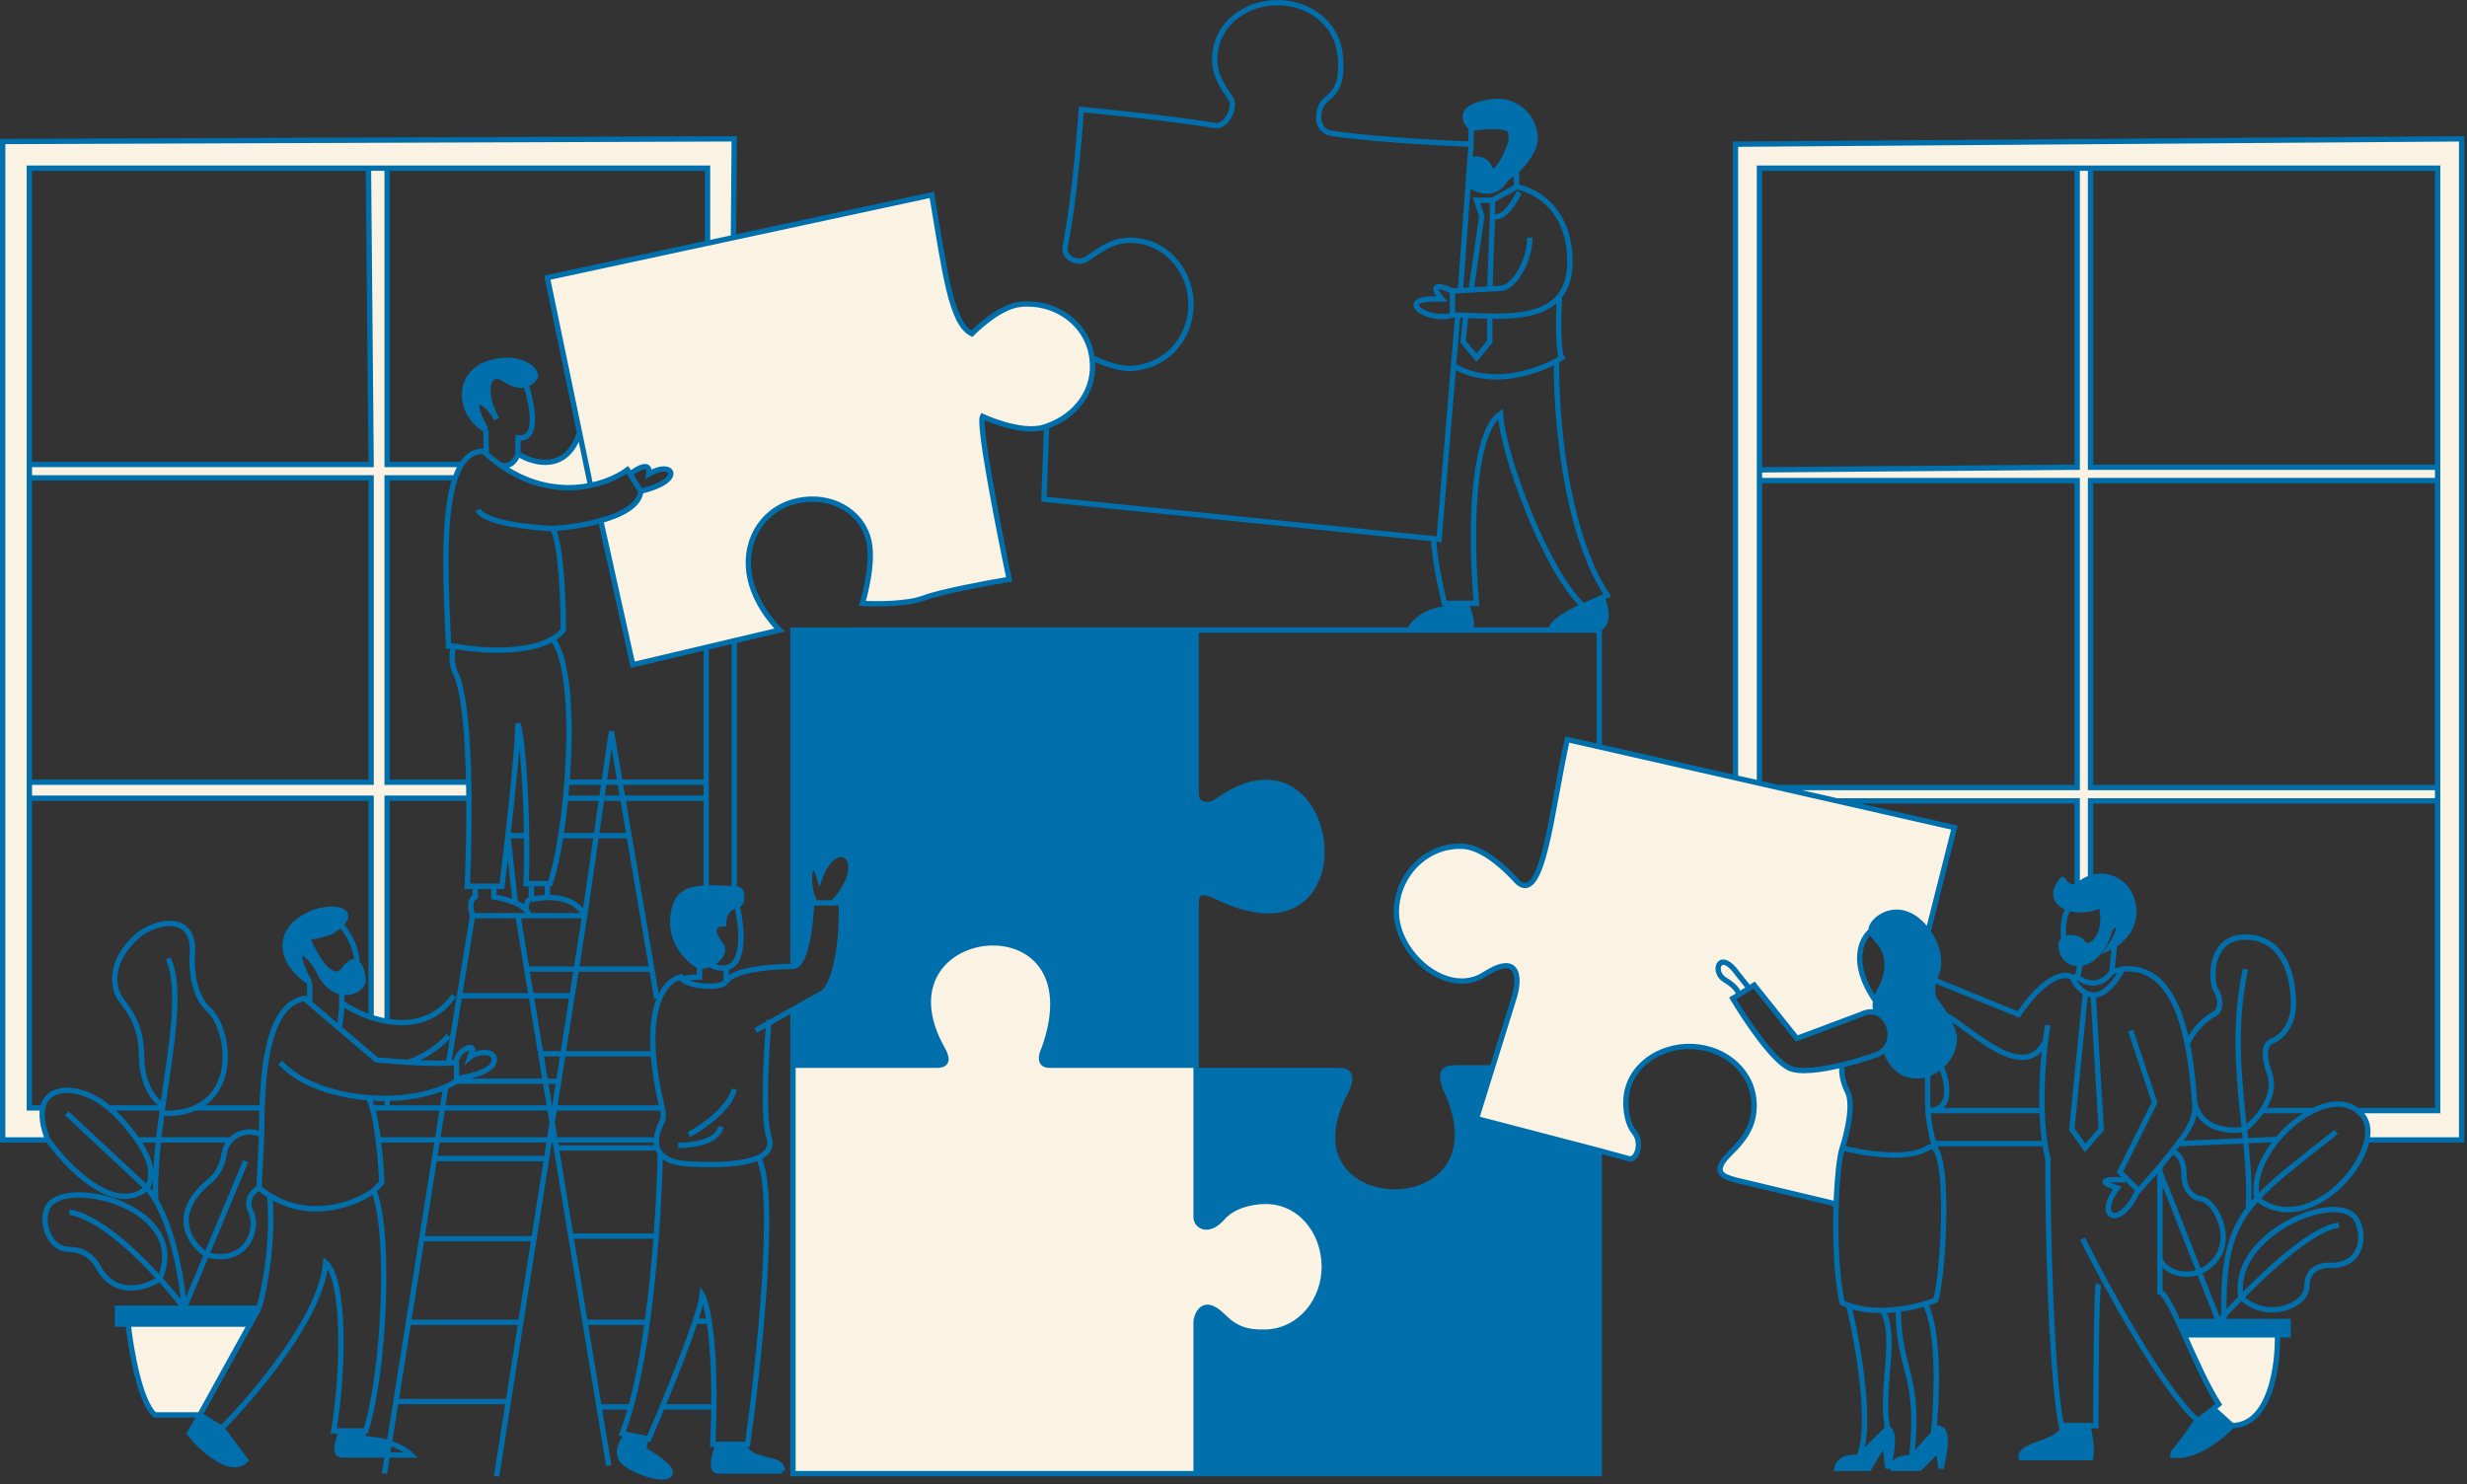 <svg xmlns="http://www.w3.org/2000/svg" fill="none" viewBox="0 0 462 278" height="278" width="462">
<rect x="0" y="0" width="462" height="278" fill="#333333" stroke="none"/>
<path fill="#006FAC" d="M299.5 276V215.5L276.5 209.5L279.456 200H272.5C270.833 200 269.125 200.343 271 204.5C282.5 230 239 229 252 204.5C252.913 202.78 253.4 200.5 251 200.5H224V228C224 229.5 226.2 231.2 229 228C230.75 226 234.023 225 237 225C243.5 225 247.871 230.644 248 237C248.132 243.501 243.5 249.326 237 249.5C233.665 249.589 231.5 249 229 246.5C225 242.5 223.991 246.936 224 247.5V276H299.5Z"></path>
<path fill="#006FAC" d="M87 74C87 77.6 89.667 79.833 91 80.5C86.968 73.149 90.937 74.841 92.775 78.073C90.079 72.796 91.578 69.052 94.5 71C96.304 72.203 97.565 72.32 98.502 72.006C99.123 71.797 99.601 71.399 100 71C101 70 99 67.5 95 67.5C91 67.5 87 69.5 87 74Z"></path>
<path fill="#006FAC" d="M274.5 22.503C274.719 23.172 275.5 24.003 275.5 24.003C283.5 23.006 283 24.5 283 26.003C283 27 281.68 30.192 280.5 31.5C282.099 30.7 282.166 32.5 282 33.5L284.039 31.966C284.42 31.596 287.483 28.547 287.5 26.003C287.527 21.997 283.994 18.688 280 19.003C277.462 19.203 273.707 20.084 274.5 22.503Z"></path>
<path fill="#006FAC" d="M279 31.5C278.2 29.5 276.188 29.667 275.281 30L275.221 30.824L274.953 34.5C276.469 35.667 280 37.1 282 33.5C282.166 32.5 282.099 30.7 280.5 31.5C279.9 32.164 279.337 32.342 279 31.5Z"></path>
<path fill="#006FAC" d="M274.5 118C276.472 117.917 275.18 114.617 274.5 113H271V114C266.6 114.4 264.5 116.833 264 118H274.5Z"></path>
<path fill="#006FAC" d="M296.5 113.5C294.5 114.333 290.5 116.4 290.5 118H298.5C301.7 117.6 300.833 113.796 300 111.944L296.5 113.5Z"></path>
<path fill="#006FAC" d="M358 273C354.8 273 354.333 274.333 354.5 275H359.5L363 271.5L363.5 275C364.7 270.2 364.5 267.5 363 267.5L362.091 268.5L358 273Z"></path>
<path fill="#006FAC" d="M348 273C346.833 272.833 344.4 273 344 275H350L353 270L353.5 275C354.167 272.833 355.1 268.3 353.5 267.5L348 273Z"></path>
<path fill="#006FAC" d="M391.5 273C391.9 271.8 391.333 268.5 391 267H386.5C386 270.5 378.221 270.275 378.5 273H391.5Z"></path>
<path fill="#006FAC" d="M414.5 263.84C413.293 264.836 411.805 266 411.5 266C410 268.167 406.9 272.5 406.5 272.5C410.9 273.3 416 269.167 418 267L414.5 263.84Z"></path>
<path fill="#006FAC" d="M416.5 247.5H415.5H407.917C408.281 248.286 408.66 249.126 409.051 250H426.5H428.5V247.5H416.5Z"></path>
<path fill="#006FAC" d="M34.5 245H22V248H24H46.84L48.5 245H34.5Z"></path>
<path fill="#006FAC" d="M35.5 268.5C37.833 271.333 43.2 276.3 46 273.5L41.5 267.5L37.436 265L35.5 268.5Z"></path>
<path fill="#006FAC" d="M64 268C63.333 269.5 62.4 272.5 64 272.5H72.555L72.912 270.254C71.55 269.814 69.901 269.5 68 269.5V268H64Z"></path>
<path fill="#006FAC" d="M117.5 268.7C116.5 269.8 115 272.4 117 274C119.5 276 125 277.5 125.5 276C125.9 274.8 122.333 272.5 120.5 271.5L121 269.4L117.5 268.7Z"></path>
<path fill="#006FAC" d="M134.5 270.5C133.833 272.167 132.9 275.5 134.5 275.5H146.5C146.5 272.5 141 274.5 139 270.5H134.5Z"></path>
<path fill="#FAF3E3" d="M112.501 97.508L118.5 124.503L132.25 121.253L137.5 120.012L146 118.003C146 118.003 141.772 114.015 140.5 108.503C139 102.003 142.29 95.81 148.5 94.003C154.288 92.319 160.594 94.784 162.5 100.503C164 105.003 161.5 113.003 161.5 113.003C164 113.17 169.8 113.203 173 112.003C176.2 110.803 185 109.17 189 108.503C187 99.003 183.2 79.603 184 78.003C184 78.003 191.146 81.353 195.5 80.003C195.668 79.951 195.835 79.896 196 79.839C201.618 77.886 205.304 72.947 204.5 67.003C203.62 60.501 197.522 56.293 191 57.003C186.905 57.449 182 62.503 182 62.503C178.032 60.549 176.929 50.677 174.5 36.503L137.352 44.5L132.5 45.545L102.5 52.003L108.525 81C106.146 88.6 99.85 86.833 97 85C96.707 86 95.608 87.8 93.56 87C103.729 94.225 113.561 90.878 117.5 88L118 88.8C119.333 87.733 121.9 86.24 121.5 88.8C126 86 128.5 90 120 92C119.779 94.654 116.389 96.411 112.501 97.508Z"></path>
<path fill="#FAF3E3" d="M276.5 209.5L299.5 215.5L305 217C306.5 217.5 307.714 214 306 212C305 210.833 304.382 208.412 304.5 206C304.805 199.756 310.755 195.708 317 196C323.208 196.291 328.455 200.785 328.5 207C328.529 210.929 326.579 213.481 324 216C319.931 219.974 323.5 220.5 325 221L343.866 225.5C344.037 220.642 344.486 216.541 345 215C345.833 212.5 347.2 206.9 346 204.5C344.8 202.1 344.833 200.129 345 199.444C341.108 200.39 336.951 200.976 335 200C331.8 198.4 326.667 190.667 324.5 187L328.5 184.5L336.5 194.5L348.5 190C349.819 189.34 350.986 189.412 351.9 189.911C351.149 189.418 351.077 188.453 351.266 187.5C346.279 180.3 348.63 175.705 350.429 174.307C350.053 172.382 356 167.5 361.066 174.5L366 155L344.03 150L333.045 147.5L329.5 146.693L325 145.669L299.5 139.866L293.5 138.5C290.54 151.627 289 170 284 165C284 165 278.652 158.738 274 158.5C267.242 158.154 261.696 163.736 261.5 170.5C261.269 178.464 271 187 278 182.5C285 178 284.5 184 283.5 187L279.456 200L276.5 209.5Z"></path>
<path fill="#FAF3E3" d="M224 228V200.5V199.5H196.5C194.5 199.5 195 197.5 195.5 196.5C206 167.5 163 172.5 176.5 196.5C177.887 198.965 176.833 199.5 175.5 199.5H148.5V276H224V247.5C223.991 246.936 225 242.5 229 246.5C231.5 249 233.665 249.589 237 249.5C243.5 249.326 248.132 243.501 248 237C247.871 230.644 243.5 225 237 225C234.023 225 230.75 226 229 228C226.2 231.2 224 229.5 224 228Z"></path>
<path fill="#FAF3E3" d="M409.051 250C410.991 254.33 413.246 259.493 415.5 263C415.223 263.237 414.875 263.531 414.5 263.84L418 267C425.159 267 426.65 255.667 426.5 250H409.051Z"></path>
<path fill="#FAF3E3" d="M46.84 248H24C24.5 252.667 26.2 262.6 29 265H37.436L46.84 248Z"></path>
<path fill="#FAF3E3" d="M0.5 26.5V213.5H9C8.391 212.161 7.604 209.576 8.005 207.5H5.5V149.5V146.5V89.5V87V31.5H69H72.5H132.5V45.545L137.352 44.5L137.5 26.003L0.5 26.5Z"></path>
<path fill="#FAF3E3" d="M69 31.5L69.5 87H5.5V89.5H69.5V146.5H5.5V149.5H69.5V190.53C70.459 190.848 71.467 191.111 72.5 191.286V149.5H87.818C87.809 148.501 87.795 147.499 87.775 146.5H72.5V89.5H85.262C85.591 88.55 85.977 87.709 86.427 87H72.5V31.5H69Z"></path>
<path fill="#FAF3E3" d="M391.5 87.5V31.5H389V87.5L329.5 88V90H389V147.5H333.045L344.03 150H389V166C389.744 165.256 390.602 164.737 391.5 164.436V150H456.5V147.5H391.5V90H456.5V87.5H391.5Z"></path>
<path fill="#FAF3E3" d="M325 27.003V145.669L329.5 146.693V90V88V31.5H389H391.5H456.5V87.5V90V147.5V150V208H441.51C441.863 208.281 442.194 208.613 442.5 209C443.416 210.16 443.616 211.749 443.269 213.5H461V26.003L325 27.003Z"></path>
<path fill="#006FAC" d="M148.5 118.003V181C151 181 151.833 172.899 152 169.098H152.597C150.597 165.098 151.9 158.9 153.5 164.5C156.537 155.894 163.5 161 156 169.098H157.5C157.9 173.177 157 184 154 186L148.5 189.08V199.5H175.5C176.833 199.5 177.887 198.965 176.5 196.5C163 172.5 206 167.5 195.5 196.5C195 197.5 194.5 199.5 196.5 199.5H224V169.841L224 169.737C223.999 167.829 223.997 166.068 228 168C257 182 251 133.5 228 150C226.681 150.947 224 151.3 224 148.5V118L148.5 118.003Z"></path>
<path fill="#006FAC" d="M126 172C125.6 176.8 129.167 180 131 181C131.681 180.963 132.283 180.832 132.806 180.637C135.031 179.805 135.81 177.81 135 177C132.6 173.8 134 173 135.5 173C135.5 170.6 137.167 169.667 138 169.5C139.2 169.5 139.273 166.58 138 166.5C137.831 166.489 137.665 166.479 137.5 166.469C135.452 166.344 133.711 166.262 132.25 166.32C128.258 166.482 126.358 167.7 126 172Z"></path>
<path fill="#006FAC" d="M57.5 171.5C51.9 174.3 52 180 58 184C53.575 176.018 57.885 177.773 60 182.5C63.2 188.1 68.167 185.5 68 183.5C67.906 182.371 67.567 180.859 66.858 180.332C66.311 179.927 65.545 180.107 64.5 181.5C62.1 184.7 58.833 178.833 57.5 175.5C59.1 175.5 61.167 174.833 62 174.5C62.776 174.02 63.366 173.577 63.795 173.171C66.946 170.198 61.46 169.3 57.5 171.5Z"></path>
<path fill="#006FAC" d="M362.5 187.5C361.767 186.558 361.804 184.957 362.099 183.5C362.206 182.968 362.348 182.455 362.5 182C362.648 181.556 362.545 182.297 362.406 182.941C364.095 179.463 361.963 175.739 361.066 174.5C356 167.5 350.053 172.382 350.429 174.307C350.524 174.793 350.855 175.355 351.5 176C354.7 179.2 353.167 183.667 352 185.5C351.73 185.998 351.416 186.745 351.266 187.5C351.077 188.453 351.149 189.418 351.9 189.911C351.951 189.939 352.002 189.969 352.052 190C354.034 191.225 354.722 194.51 353 196.45C355.043 202.58 360.333 202.451 363.5 199.691C364.983 198.399 366 196.541 366 194.5C366 193.875 365.607 192.277 364.231 190C363.771 189.239 363.201 188.402 362.5 187.5Z"></path>
<path fill="#006FAC" d="M393.5 169.5C394 171.333 394.3 175.4 391.5 177C391.167 177.167 390.4 177.3 390 176.5C389.618 175.736 387.486 175.264 386.5 175.975C386.195 176.195 386 176.528 386 177C386 179.226 387.59 180.595 389.5 180.443C391.451 180.287 393.737 178.543 395 174.5C395.5 172.5 398.6 172.3 395 177.5C395.299 177.364 395.64 177.177 396 176.94C397.849 175.722 400.17 173.184 399.5 169.5C398.713 165.17 394.826 163.319 391.5 164.436C390.602 164.737 389.744 165.256 389 166C388.5 166.5 386.1 165.7 386.5 164.5C383.829 167.171 385.034 169.314 387.5 170.091C389.188 170.624 391.468 170.516 393.5 169.5Z"></path>
<path stroke="#006FAC" d="M112.5 97.503L112.501 97.508M204.5 67.003C203.62 60.501 197.522 56.293 191 57.003C186.905 57.449 182 62.503 182 62.503C178.032 60.549 176.929 50.677 174.5 36.503L137.352 44.5M204.5 67.003C204.5 67.003 208.977 69.221 212 69.003C218.059 68.566 222.495 64.057 223 58.003C223.552 51.376 218.648 45.166 212 45.003C208.411 44.915 206.5 46.5 203.5 48.503C201.968 49.526 199 48.5 199.5 46.003C201.469 36.171 202.5 20.503 202.5 20.503C202.5 20.503 218.5 22 227.5 23.503C229.746 23.878 231.5 20 230.5 18.503C228.647 15.728 227.321 13.835 227.5 10.503C227.827 4.412 233.401 0.375 239.5 0.503C245.45 0.628 250.474 4.575 251 10.503C251.289 13.763 251.12 16.541 248.5 18.503C246.5 20 246 24.5 249.5 25.003C259.58 26.451 275.5 27.003 275.5 27.003M204.5 67.003C205.304 72.947 201.618 77.886 196 79.839M110.5 90.503L108.525 81M275.5 27.003V24.003M275.5 27.003L275.281 30M275.5 24.003C275.5 24.003 274.719 23.172 274.5 22.503C273.707 20.084 277.462 19.203 280 19.003C283.994 18.688 287.527 21.997 287.5 26.003C287.483 28.547 284.42 31.596 284.039 31.966M275.5 24.003C283.5 23.006 283 24.5 283 26.003C283 27 281.68 30.192 280.5 31.5M284 35V32.003C284 32.003 284.013 31.99 284.039 31.966M284 35C287.333 35.5 294 39 294 49C294 51.899 293.268 53.994 292.042 55.5M284 35L279.5 37.5M272 59V54.5M272 59C272.325 59 272.659 59.004 273 59.011M272 59C267.5 60.5 261.3 56 268.5 56H270C268.833 54.667 267.6 52.5 272 54.5M272 54.5L273.5 54.417M286.5 44.5C286.5 48.9 283.5 54 281 54L279 54.111M273.5 54.417L275.5 54.306M273.5 54.417L274.953 34.5M273 59.011L272.209 68.5M273 59.011C273.486 59.021 273.987 59.037 274.5 59.056M196 79.839C195.835 79.896 195.668 79.951 195.5 80.003C191.146 81.353 184 78.003 184 78.003C183.2 79.603 187 99.003 189 108.503C185 109.17 176.2 110.803 173 112.003C169.8 113.203 164 113.17 161.5 113.003C161.5 113.003 164 105.003 162.5 100.503C160.594 94.784 154.288 92.319 148.5 94.003C142.29 95.81 139 102.003 140.5 108.503C141.772 114.015 146 118.003 146 118.003L137.5 120.012M196 79.839L195.5 93.5L268.5 100.899M148.5 181V118.003L224 118M148.5 181C151 181 151.833 172.899 152 169.098M148.5 181C144.667 181 136.8 181.6 136 184M148.5 189V189.08M299.5 215.5V276H224M299.5 215.5L276.5 209.5L279.456 200M299.5 215.5L305 217C306.5 217.5 307.714 214 306 212C305 210.833 304.382 208.412 304.5 206C304.805 199.756 310.755 195.708 317 196C323.208 196.291 328.455 200.785 328.5 207C328.529 210.929 326.579 213.481 324 216C319.931 219.974 323.5 220.5 325 221L343.866 225.5M361.066 174.5L366 155L344.03 150M361.066 174.5C356 167.5 350.053 172.382 350.429 174.307M361.066 174.5C361.963 175.739 364.095 179.463 362.406 182.941M279.456 200L283.5 187C284.5 184 285 178 278 182.5C271 187 261.269 178.464 261.5 170.5C261.696 163.736 267.242 158.154 274 158.5C278.652 158.738 284 165 284 165C289 170 290.54 151.627 293.5 138.5L299.5 139.866M279.456 200H272.5C270.833 200 269.125 200.343 271 204.5C282.5 230 239 229 252 204.5C252.913 202.78 253.4 200.5 251 200.5H224M224 200.5V228C224 229.5 226.2 231.2 229 228C230.75 226 234.023 225 237 225C243.5 225 247.871 230.644 248 237C248.132 243.501 243.5 249.326 237 249.5C233.665 249.589 231.5 249 229 246.5C225 242.5 223.991 246.936 224 247.5V276M224 200.5V199.5M224 276H148.5V199.5M224 169.841V199.5M224 169.841L224 169.737M224 169.841C224 169.806 224 169.772 224 169.737M224 118V148.5C224 151.3 226.681 150.947 228 150C251 133.5 257 182 228 168C223.997 166.068 223.999 167.829 224 169.737M224 118H264M299.5 139.866V118H298.5M299.5 139.866L325 145.669M148.5 199.5H175.5C176.833 199.5 177.887 198.965 176.5 196.5C163 172.5 206 167.5 195.5 196.5C195 197.5 194.5 199.5 196.5 199.5M148.5 199.5V189.08M196.5 199.5C198.5 199.5 215.667 199.5 224 199.5M196.5 199.5H224M9 213.5H0.5V26.5L137.5 26.003L137.352 44.5M9 213.5C12.667 218.667 21.5 227.7 27.5 222.5M9 213.5C8.391 212.161 7.604 209.576 8.005 207.5M27.5 222.5L12.5 208.5M27.5 222.5C27.95 222.95 28.528 223.715 29.163 224.814M27.5 222.5C28.991 220.264 28.259 217.195 25.72 213.5M34.5 245L38.682 235M34.5 245C33.358 243.493 31.769 241.551 29.914 239.5M34.5 245C33.594 234.737 31.113 228.195 29.163 224.814M34.5 245H22V248H24M34.5 245H48.5M46 217.5L38.682 235M38.682 235C35.621 233 31.5 227.4 39.5 221C40.167 220.5 41.6 218.8 42 216C42.134 215.06 42.573 214.187 43.229 213.5M38.682 235C46.364 237 48.5 230 47 227C45.8 224.6 47.5 223 48.5 222.5M49 212.5L48.5 222.5M49 212.5C46.675 211.504 44.527 212.14 43.229 213.5M49 212.5C49 210.812 49.022 209.138 49.076 207.5M48.5 222.5C49.161 223.035 49.829 223.506 50.5 223.918M13 227C18.227 227.871 25.001 234.066 29.914 239.5M29.914 239.5C27.443 241.167 21.7 243.1 18.5 237.5C18 236.333 16.2 234 13 234C9 234 7.5 228.5 9 226C12.467 220.222 35.788 226.185 29.914 239.5ZM29.163 224.814C29.01 221.292 29.263 217.443 29.694 213.5M31.5 179.5C34.078 184.979 32.087 195.858 30.522 207M30.522 207C29.182 206.333 26.5 203.5 26.5 197.5C26.5 191.5 23.5 188.5 22.5 187C21.167 185 20.3 180.3 25.5 175.5C28.75 172.5 36.8 170.6 36 179C35.833 181.333 36.244 186.55 39 189C42.73 192.316 44.54 203.973 36.571 207.5M30.522 207C30.499 207.167 30.476 207.333 30.453 207.5M30.315 208.5C30.088 210.172 29.875 211.844 29.694 213.5M30.315 208.5C30.36 208.167 30.406 207.833 30.453 207.5M30.315 208.5C32.863 208.61 34.925 208.228 36.571 207.5M46.84 248H24M46.84 248L48.5 245M46.84 248L37.436 265M48.5 245L37.436 265M48.5 245C49.5 241.612 51.3 232.652 50.5 223.918M41.5 267.5L46 273.5C43.2 276.3 37.833 271.333 35.5 268.5L37.436 265M41.5 267.5C47.667 261.333 60.2 246.5 61 236.5C64.5 239.5 64.5 256 62.5 268H64M41.5 267.5L37.436 265M70 223C73.2 230.6 72 257 68.5 268H68M70 223C70.582 222.445 70.881 222.103 71.5 221.5C71.42 219.54 71.211 216.477 70.839 213.5M70 223C66.622 225.457 58.35 228.734 50.5 223.918M85.5 199V202M85.5 199C85.27 197.053 88.5 195.5 88.5 196.5L88 198C89.167 197 92.063 196.689 92.5 198C93.3 200.4 88.167 201.667 85.5 202M85.5 199C85.044 199.046 84.54 199.079 84 199.101M85.5 202.5V202M85.5 202.5C84.873 202.883 84.204 203.231 83.5 203.544M85.5 202.5H104.629M52.5 199C55.864 202.785 62.323 205.077 69 205.602M58 187.852L57 187C51.118 188.038 49.426 197.007 49.076 207.5M58 187.852V184M58 187.852L63.456 192.5M58 184C52 180 51.9 174.3 57.5 171.5C61.46 169.3 66.946 170.198 63.795 173.171M58 184C53.575 176.018 57.885 177.773 60 182.5C63.2 188.1 68.167 185.5 68 183.5C67.906 182.371 67.567 180.859 66.858 180.332M63.795 173.171C63.366 173.577 62.776 174.02 62 174.5C61.167 174.833 59.1 175.5 57.5 175.5C58.833 178.833 62.1 184.7 64.5 181.5C65.545 180.107 66.311 179.927 66.858 180.332M63.795 173.171C64.769 174.169 66.745 176.998 66.858 180.332M64 186V187.852M64 187.852C63.971 189.068 63.822 191.7 63.456 192.5M64 187.852C65.374 188.783 67.307 189.802 69.5 190.53M85 186.5C81.632 191.215 76.847 192.024 72.5 191.286M76.5 198.96C74.126 198.826 71.92 198.642 70.5 198.5L63.456 192.5M76.5 198.96C78 198.473 81.6 196.8 84 194M76.5 198.96C79.064 199.105 81.823 199.191 84 199.101M69 205.602C69.267 206.083 69.51 206.733 69.731 207.5M69 205.602C70.165 205.693 71.337 205.731 72.5 205.714M24 248C24.5 252.667 26.2 262.6 29 265H37.436M64 268C63.333 269.5 62.4 272.5 64 272.5M64 268H68M64 272.5C65.6 272.5 73.333 272.5 77 272.5C76.396 271.896 74.989 270.927 72.912 270.254M64 272.5H72.555M68 268V269.5C69.901 269.5 71.55 269.814 72.912 270.254M72 276L72.555 272.5M83.5 203.544L81.364 217M83.5 203.544C80.338 204.95 76.469 205.654 72.5 205.714M84 199.101L86.054 186.5M88.5 171.5C88.167 170.5 87.8 168.4 89 168V166M88.5 171.5L86.054 186.5M88.5 171.5H97M109.5 171.5L114.5 137L117.815 156.5M109.5 171.5H99M109.5 171.5C108.121 168.741 105.077 168.044 102.5 168.095M109.5 171.5L107.143 186.5M123 187L122.065 181.5M99 171.5C99 171.086 98.814 170.707 98.5 170.364M99 171.5H97M89 166H87.5C87.701 161.846 87.87 155.749 87.818 149.5M89 166H92.5M85 121C84.2 123.4 85 125.667 85.5 126.5C86.995 130.129 87.606 138.196 87.775 146.5M85 121H84C83.643 111.73 82.626 97.12 85.262 89.5M85 121C89.466 121.866 98.537 122.584 103.5 119.662M103.5 99C105.1 101.8 105.5 112.835 105.5 118.003C104.957 118.655 104.279 119.203 103.5 119.662M103.5 99C99.333 98.833 90.7 97.9 89.5 95.5M103.5 99C105.885 98.851 109.356 98.395 112.501 97.508M120 92L118 88.8M120 92C128.5 90 126 86 121.5 88.8C121.9 86.24 119.333 87.733 118 88.8M120 92C119.779 94.654 116.389 96.411 112.501 97.508M97 85V82C100.998 82.5 99.701 76.007 98.502 72.006M97 85C99.85 86.833 106.146 88.6 108.525 81M97 85C96.707 86 95.608 87.8 93.56 87M108.525 81L102.5 52.003L132.5 45.545M93.56 87C103.729 94.225 113.561 90.878 117.5 88L118 88.8M93.56 87C92.725 86.407 91.887 85.742 91.051 85M91.051 85C90.867 84.837 90.684 84.67 90.5 84.5C88.758 84.5 87.431 85.421 86.427 87M91.051 85L91 80.5M91 80.5C89.667 79.833 87 77.6 87 74C87 69.5 91 67.5 95 67.5C99 67.5 101 70 100 71C99.601 71.399 99.123 71.797 98.502 72.006M91 80.5C86.968 73.149 90.937 74.841 92.775 78.073M98.5 72C98.501 72.002 98.501 72.004 98.502 72.006M137.352 44.5L132.5 45.545M292.042 55.5C291.861 58.833 291.7 65.8 292.5 67C292.202 67.189 291.867 67.385 291.5 67.585M292.042 55.5C289.292 58.877 284.056 59.298 279 59.21M272.209 68.5L269.5 101L268.5 100.899M272.209 68.5C278.981 72.544 287.327 69.858 291.5 67.585M291.5 67.585C291.333 77.223 293 99.5 301 111.5L300 111.944M296.5 113.5C289.5 107 281.4 85.1 281 77.5C276.5 80.5 275 95.5 276.5 113H274.5M296.5 113.5C294.5 114.333 290.5 116.4 290.5 118M296.5 113.5L300 111.944M268.5 100.899C268.5 104.018 269.833 110.266 270.5 113H271M274.5 113C275.18 114.617 276.472 117.917 274.5 118M274.5 113H271M274.5 118H264M274.5 118H290.5M264 118C264.5 116.833 266.6 114.4 271 114V113M290.5 118H298.5M300 111.944C300.833 113.796 301.7 117.6 298.5 118M92.5 166V168C93.567 168.164 95.159 168.53 96.5 169.098M92.5 166H94C94.306 163.5 94.706 160.122 95.114 156.5M103.5 119.662C106.635 123.811 107.019 135.605 106.178 146.5M99.5 165.5H98.5C98.635 163.747 98.679 160.39 98.62 156.5M99.5 165.5V168.5M99.5 165.5H102.5M99.5 168.5C99.167 168.41 98.5 168.656 98.5 170.364M99.5 168.5C100.276 168.293 101.341 168.118 102.5 168.095M98.5 170.364C98.044 169.867 97.319 169.445 96.5 169.098M102.5 165.5H103C103.728 163.452 104.436 160.269 105.027 156.5M102.5 165.5V168.095M93 276.5L95.2 262.5M86.054 186.5H107.143M107.143 186.5L104.629 202.5M104.629 202.5L102.35 217M81.364 217H102.35M81.364 217L78.984 232M102.35 217L99.993 232M78.984 232H99.993M78.984 232L76.5 247.648M99.993 232L97.534 247.648M76.5 247.648H97.534M76.5 247.648L74.143 262.5M97.534 247.648L95.2 262.5M74.143 262.5H95.2M74.143 262.5L72.912 270.254M95.114 156.5C96.037 148.291 97 138.831 97 135.5C97.994 139.145 98.505 148.853 98.62 156.5M95.114 156.5L96.5 169.098M95.114 156.5H98.62M97 171.5L98.65 181.5M114 274.5L112.184 263.5M98.65 181.5H122.065M98.65 181.5L101.267 197.355M122.065 181.5L117.815 156.5M101.267 197.355H122.342M101.267 197.355L104.18 215M124 207.5C124.167 208 124.4 209.2 124 210C123.782 210.437 122.991 211.923 122.919 213.5M124 207.5C123.057 203.556 122.541 200.199 122.342 197.355M124 207.5H72.5M144 191C143.5 196.833 142.8 209.4 144 213C144.596 214.787 143.772 216.022 142 216.83M141.5 193L148.5 189.08M152 169.098H156M152 169.098H152.597C150.597 165.098 151.9 158.9 153.5 164.5C156.537 155.894 163.5 161 156 169.098M136 184C134.033 185.352 128.754 184.613 127.664 183.286M136 184V181.275M127.664 183.286C127.588 183.194 127.533 183.098 127.5 183C125.143 183.393 121.614 186.933 122.342 197.355M127.664 183.286C128.276 183.191 129.8 183 131 183V181M131 181C129.167 180 125.6 176.8 126 172C126.358 167.7 128.258 166.482 132.25 166.32M131 181C131.681 180.963 132.283 180.832 132.806 180.637M138 169.5C139.2 169.5 139.273 166.58 138 166.5C137.831 166.489 137.665 166.479 137.5 166.469M138 169.5C137.167 169.667 135.5 170.6 135.5 173C134 173 132.6 173.8 135 177C135.81 177.81 135.031 179.805 132.806 180.637M138 169.5C138.979 173.638 139.59 180.594 136 181.275M132.806 180.637C134.125 181.256 135.174 181.432 136 181.275M123.649 216C124.464 217.038 126.069 217.837 129 218C134.427 218.301 139.308 218.058 142 216.83M123.649 216C123.402 215.685 123.227 215.348 123.111 215M123.649 216C123.579 219.892 123.349 225.393 122.894 231.5M142 216.83C145.6 222.694 142.167 255.053 140 270.5H139M117.5 268.7L116.5 268.5C117.091 267.001 117.636 265.32 118.14 263.5M117.5 268.7C116.5 269.8 115 272.4 117 274C119.5 276 125 277.5 125.5 276C125.9 274.8 122.333 272.5 120.5 271.5L121 269.4M117.5 268.7L121 269.4M121 269.4L121.5 269.5C122.214 267.847 123.094 265.771 124.033 263.5M134.5 270.5H133.5C133.61 267.973 133.671 265.643 133.691 263.5M134.5 270.5C133.833 272.167 132.9 275.5 134.5 275.5M134.5 270.5H139M134.5 275.5C136.1 275.5 143.167 275.5 146.5 275.5M134.5 275.5H146.5M146.5 275.5C146.5 272.5 141 274.5 139 270.5M117.815 156.5H105.027M105.027 156.5C105.368 154.327 105.669 151.958 105.913 149.5M104.18 215H123.111M104.18 215L106.903 231.5M123.111 215C122.947 214.511 122.897 214.001 122.919 213.5M106.903 231.5H122.894M106.903 231.5L109.568 247.648M122.894 231.5C122.509 236.652 121.964 242.235 121.218 247.648M109.568 247.648H121.218M109.568 247.648L112.184 263.5M121.218 247.648C120.431 253.357 119.421 258.876 118.14 263.5M112.184 263.5H118.14M124.033 263.5H133.691M124.033 263.5C126.205 258.249 128.694 251.959 130.185 247.462M133.691 263.5C133.763 256.055 133.349 250.861 132.818 247.462M130.185 247.462C130.91 245.276 131.399 243.514 131.5 242.5C131.886 243.143 132.39 244.716 132.818 247.462M130.185 247.462H132.818M25.72 213.5C24.853 212.237 23.774 210.901 22.5 209.5C21.819 208.751 21.119 208.085 20.412 207.5M25.72 213.5H29.694M29.694 213.5H43.229M8.005 207.5C8.152 206.735 8.461 206.039 9 205.5C11.159 203.341 15.93 203.792 20.412 207.5M8.005 207.5H5.5V149.5M20.412 207.5H30.453M36.571 207.5H49.076M69.731 207.5C70.198 209.13 70.564 211.292 70.839 213.5M69.731 207.5H72.5M70.839 213.5H122.919M132.25 121.253L118.5 124.503L112.501 97.508M132.25 121.253L137.5 120.012M132.25 121.253V146.5M132.25 166.32C133.711 166.262 135.452 166.344 137.5 166.469M132.25 166.32V149.5M137.5 120.012V166.469M132.5 45.545V31.5H72.5M69 31.5H5.5V87M69 31.5L69.5 87H5.5M69 31.5H72.5M5.5 87V89.5M5.5 89.5H69.5V146.5H5.5M5.5 89.5V146.5M5.5 146.5V149.5M5.5 149.5H69.5V190.53M69.5 190.53C70.459 190.848 71.467 191.111 72.5 191.286M72.5 31.5V87H86.427M86.427 87C85.977 87.709 85.591 88.55 85.262 89.5M85.262 89.5H72.5V146.5H87.775M87.775 146.5C87.795 147.499 87.809 148.501 87.818 149.5M87.818 149.5H72.5V191.286M72.5 205.714V207.5M106.178 146.5H132.25M106.178 146.5C106.099 147.51 106.011 148.512 105.913 149.5M132.25 146.5V149.5M105.913 149.5H132.25M284.5 36C283.667 37.833 281.5 41.3 279.5 40.5M279.5 40.5V37.5M279.5 40.5L279 54.111M279.5 37.5H276.5L277.5 40.5L275.5 54.306M279 54.111L275.5 54.306M279 59.21V64L276.5 67L274 64L274.5 59.056M279 59.21C277.458 59.183 275.933 59.108 274.5 59.056M275.281 30C276.188 29.667 278.2 29.5 279 31.5C279.337 32.342 279.9 32.164 280.5 31.5M275.281 30L275.221 30.824M275.281 32.003C276.521 32.722 278.8 33.729 278 32C277.2 30.271 275.814 30.496 275.221 30.824M275.221 30.824L274.953 34.5M274.953 34.5C276.469 35.667 280 37.1 282 33.5M282 33.5C282.166 32.5 282.099 30.7 280.5 31.5M282 33.5L284.039 31.966M129 212.5C131.5 211.167 136.7 207.6 137.5 204M127 214.5C129.446 214.561 134.471 213.946 135 211M362.5 187.5C361.5 186.214 361.933 183.7 362.5 182M362.5 187.5C363.201 188.402 363.771 189.239 364.231 190M362.5 187.5C361.767 186.558 361.804 184.957 362.099 183.5M362.5 182C362.348 182.455 362.206 182.968 362.099 183.5M362.5 182C362.648 181.556 362.545 182.297 362.406 182.941M352.052 190C354.471 191.495 354.962 196.058 351.5 197.5C349.874 198.085 347.491 198.838 345 199.444M352.052 190C351.998 189.972 351.948 189.943 351.9 189.911M352.052 190C352.002 189.969 351.951 189.939 351.9 189.911M352.052 190C354.034 191.225 354.722 194.51 353 196.45C355.043 202.58 360.333 202.451 363.5 199.691M350.429 174.307C350.524 174.793 350.855 175.355 351.5 176C354.7 179.2 353.167 183.667 352 185.5C351.73 185.998 351.416 186.745 351.266 187.5M350.429 174.307C348.63 175.705 346.279 180.3 351.266 187.5M351.266 187.5C351.077 188.453 351.149 189.418 351.9 189.911M345 199.444C341.108 200.39 336.951 200.976 335 200C331.8 198.4 326.667 190.667 324.5 187L328.5 184.5L336.5 194.5L348.5 190C349.819 189.34 350.986 189.412 351.9 189.911M345 199.444C344.833 200.129 344.8 202.1 346 204.5C347.2 206.9 345.833 212.5 345 215M345 215C348.833 216 357.4 217.4 361 215C361.882 214.412 362.534 214.977 363 216.299M345 215C344.486 216.541 344.037 220.642 343.866 225.5M363 216.299C364.912 221.722 363.706 239.882 362.5 243.5C361.953 243.719 361.276 243.955 360.5 244.184M363 216.299C362.775 215.872 362.475 215.155 362.176 214.192M361 201.156C361 200.656 361 200.8 361 206C361 206.692 361.024 207.359 361.066 208M363.5 199.691C364.983 198.399 366 196.541 366 194.5C366 193.875 365.607 192.277 364.231 190M363.5 199.691C364.711 202.461 365.919 208 361.066 208M361.066 208C361.235 210.553 361.705 212.676 362.176 214.192M361.066 208H382.43M346.232 244.5C345.813 244.354 345.402 244.188 345 244C343.881 239.075 343.649 231.675 343.866 225.5M346.232 244.5C347.988 251.833 350.8 267.8 348 273M346.232 244.5C348.225 245.196 350.389 245.445 352.5 245.422M348 273C346.833 272.833 344.4 273 344 275H350L353 270L353.5 275C354.167 272.833 355.1 268.3 353.5 267.5M348 273L353.5 267.5M353.5 267.5C352 260.5 355.482 250.02 352.5 245.422M358 273C354.8 273 354.333 274.333 354.5 275H359.5L363 271.5L363.5 275C364.7 270.2 364.5 267.5 363 267.5L362.091 268.5M358 273C359.744 257.07 355.5 257 355.5 245.218M358 273L362.091 268.5M352.5 245.422C353.521 245.411 354.53 245.337 355.5 245.218M355.5 245.218C357.369 244.989 359.097 244.598 360.5 244.184M362.091 268.5C362.727 262.456 363.3 249.13 360.5 244.184M393 240.5C392.6 241.3 392.5 258.5 392.5 267H391M390 232C394.5 241 405.1 260.4 411.5 266M411.5 266C411.805 266 413.293 264.836 414.5 263.84M411.5 266C410 268.167 406.9 272.5 406.5 272.5C410.9 273.3 416 269.167 418 267M404.5 218.5L400.5 223L400.392 222.892M404.5 218.5V219.5M404.5 218.5C405.268 217.513 406.035 216.574 406.761 215.667M399 193L403.5 206.5L397 219.5L400.392 222.892M411 206.5C410.749 202.988 410.361 199.122 409.622 195.5M411 206.5C412.103 211.7 417.671 212 420.318 211.5M411 206.5C411.33 209.138 409.92 211.558 407.917 214.192M388 183C386.833 182.185 383.2 182.445 378 190L362.099 183.5M388 183H389M388 183C388.719 184.529 390.147 186.3 392 186.351M362.099 183.5C362.213 183.315 362.315 183.128 362.406 182.941M362.099 183.5C362.125 184.025 362.28 183.523 362.406 182.941M364.231 190C369.5 193 379 203 383.065 195M383.5 192C382.94 195.246 382.23 201.619 382.43 208M389 166C388.5 166.5 386.1 165.7 386.5 164.5C383.829 167.171 385.034 169.314 387.5 170.091M389 166C389.744 165.256 390.602 164.737 391.5 164.436M389 166V150H344.03M387.5 170.091C389.188 170.624 391.468 170.516 393.5 169.5C394 171.333 394.3 175.4 391.5 177C391.167 177.167 390.4 177.3 390 176.5C389.618 175.736 387.486 175.264 386.5 175.975M387.5 170.091C387 170.544 386.1 172.355 386.5 175.975M386.5 175.975C386.195 176.195 386 176.528 386 177C386 179.226 387.59 180.595 389.5 180.443M396 176.94C395.64 177.177 395.299 177.364 395 177.5C398.6 172.3 395.5 172.5 395 174.5C393.737 178.543 391.451 180.287 389.5 180.443M396 176.94C397.849 175.722 400.17 173.184 399.5 169.5C398.713 165.17 394.826 163.319 391.5 164.436M396 176.94L395.5 182M395.5 182C394.667 183.333 392.2 185.4 389 183M395.5 182L397.552 181.495M389 183C389.4 181.8 389.5 180.795 389.5 180.443M397.552 181.495C397.535 181.497 397.517 181.498 397.5 181.5C395.474 185.184 393.582 186.394 392 186.351M397.552 181.495C404.723 180.846 408.008 187.591 409.622 195.5M416.5 247.5C416.235 236.917 417.371 231.374 421.018 226.5M416.5 247.5H407.917M416.5 247.5H428.5V250H426.5M416.5 247.5H415.5M437.5 212C430.743 217.366 425.96 220.915 422.682 224.5M415.5 247.5L411.863 238.242M415.5 247.5C416.63 246.224 418.075 244.663 419.702 243M415.5 247.5H407.917M438 229.5C433.625 229.812 425.508 237.062 419.702 243M404.5 219.5L411.863 238.242M404.5 219.5V236M406.761 215.667C407.507 215.778 409 216.8 409 220C409 223.2 411 224.333 412 224.5C415 224.5 420.116 234.328 411.863 238.242M406.761 215.667C407.162 215.166 407.55 214.675 407.917 214.192M411.863 238.242C410.242 238.828 406.5 239.2 404.5 236M404.5 236V242C405.296 242.159 406.487 244.408 407.917 247.5M420.5 181.5C418.159 192.445 419.351 202.464 420.318 211.5M421.018 226.5C421.383 221.852 420.89 216.848 420.318 211.5M421.018 226.5C421.523 225.824 422.077 225.162 422.682 224.5M409.622 195.5C410.081 194.333 411.7 191.6 414.5 190C416 189.5 416 187 415 185.5C414 184 413.5 175.5 420.5 175.5C427.5 175.5 429.5 182.5 429.5 188C429.5 192.4 426.833 194.5 425.5 195C424.667 195.167 423.4 196.6 425 201C425.906 203.492 424.998 205.995 423.636 208M420.318 211.5C421.283 210.777 422.593 209.535 423.636 208M422.682 224.5C430.862 230.945 441.824 220.809 443.269 213.5M422.682 224.5C421.929 220.933 423.69 216.788 426.5 213.404M419.702 243C417.5 231.5 437.049 223 441 228C442.976 230.5 442.9 237 436.5 237C435 236.833 432 237.4 432 241C432 244.5 424.607 247.583 419.702 243ZM407.917 247.5C408.281 248.286 408.66 249.126 409.051 250M409.051 250C410.991 254.33 413.246 259.493 415.5 263C415.223 263.237 414.875 263.531 414.5 263.84M409.051 250H426.5M426.5 250C426.65 255.667 425.159 267 418 267M418 267L414.5 263.84M391 267C391.333 268.5 391.9 271.8 391.5 273H378.5C378.221 270.275 386 270.5 386.5 267M391 267H386.5M386.5 267H386C384 255.8 383.5 229 383.5 217C383.285 216.098 383.107 215.158 382.961 214.192M392 186.351L393.5 211.5L390.5 215L388 211.5L390.5 186.351M325 145.669V27.003L461 26.003V213.5H443.269M325 145.669L329.5 146.693M443.269 213.5C443.616 211.749 443.416 210.16 442.5 209C442.194 208.613 441.863 208.281 441.51 208M426.5 213.404L407.917 214.192M426.5 213.404C428.399 211.117 430.778 209.178 433.185 208M382.961 214.192H362.176M382.961 214.192C382.66 212.201 382.496 210.1 382.43 208M329.5 146.693L333.045 147.5M329.5 146.693V90M441.51 208H456.5V150M441.51 208C439.294 206.239 436.217 206.515 433.185 208M433.185 208H423.636M391.5 31.5H456.5V87.5M391.5 31.5V87.5H456.5M391.5 31.5H389M456.5 87.5V90M456.5 90H391.5V147.5H456.5M456.5 90V147.5M456.5 147.5V150M456.5 150H391.5V164.436M344.03 150L333.045 147.5M333.045 147.5H389V90H329.5M329.5 90V88M329.5 88V31.5H389M329.5 88L389 87.5V31.5M325.5 186C325.5 185.667 325 184.7 323 183.5C320.5 182 322 177.5 325.5 182.5L327.5 185M398 221C395.5 220.833 391.7 220.9 396.5 222.5C392.256 228.035 397 230.5 400.392 222.892M148.5 189.08L154 186C157 184 157.9 173.177 157.5 169.098H156M92.775 78.073C90.079 72.796 91.578 69.052 94.5 71C96.304 72.203 97.565 72.32 98.502 72.006M92.775 78.073C92.854 78.213 92.929 78.355 93 78.5C92.922 78.357 92.847 78.214 92.775 78.073ZM72.555 272.5L72.912 270.254"></path>
</svg>
